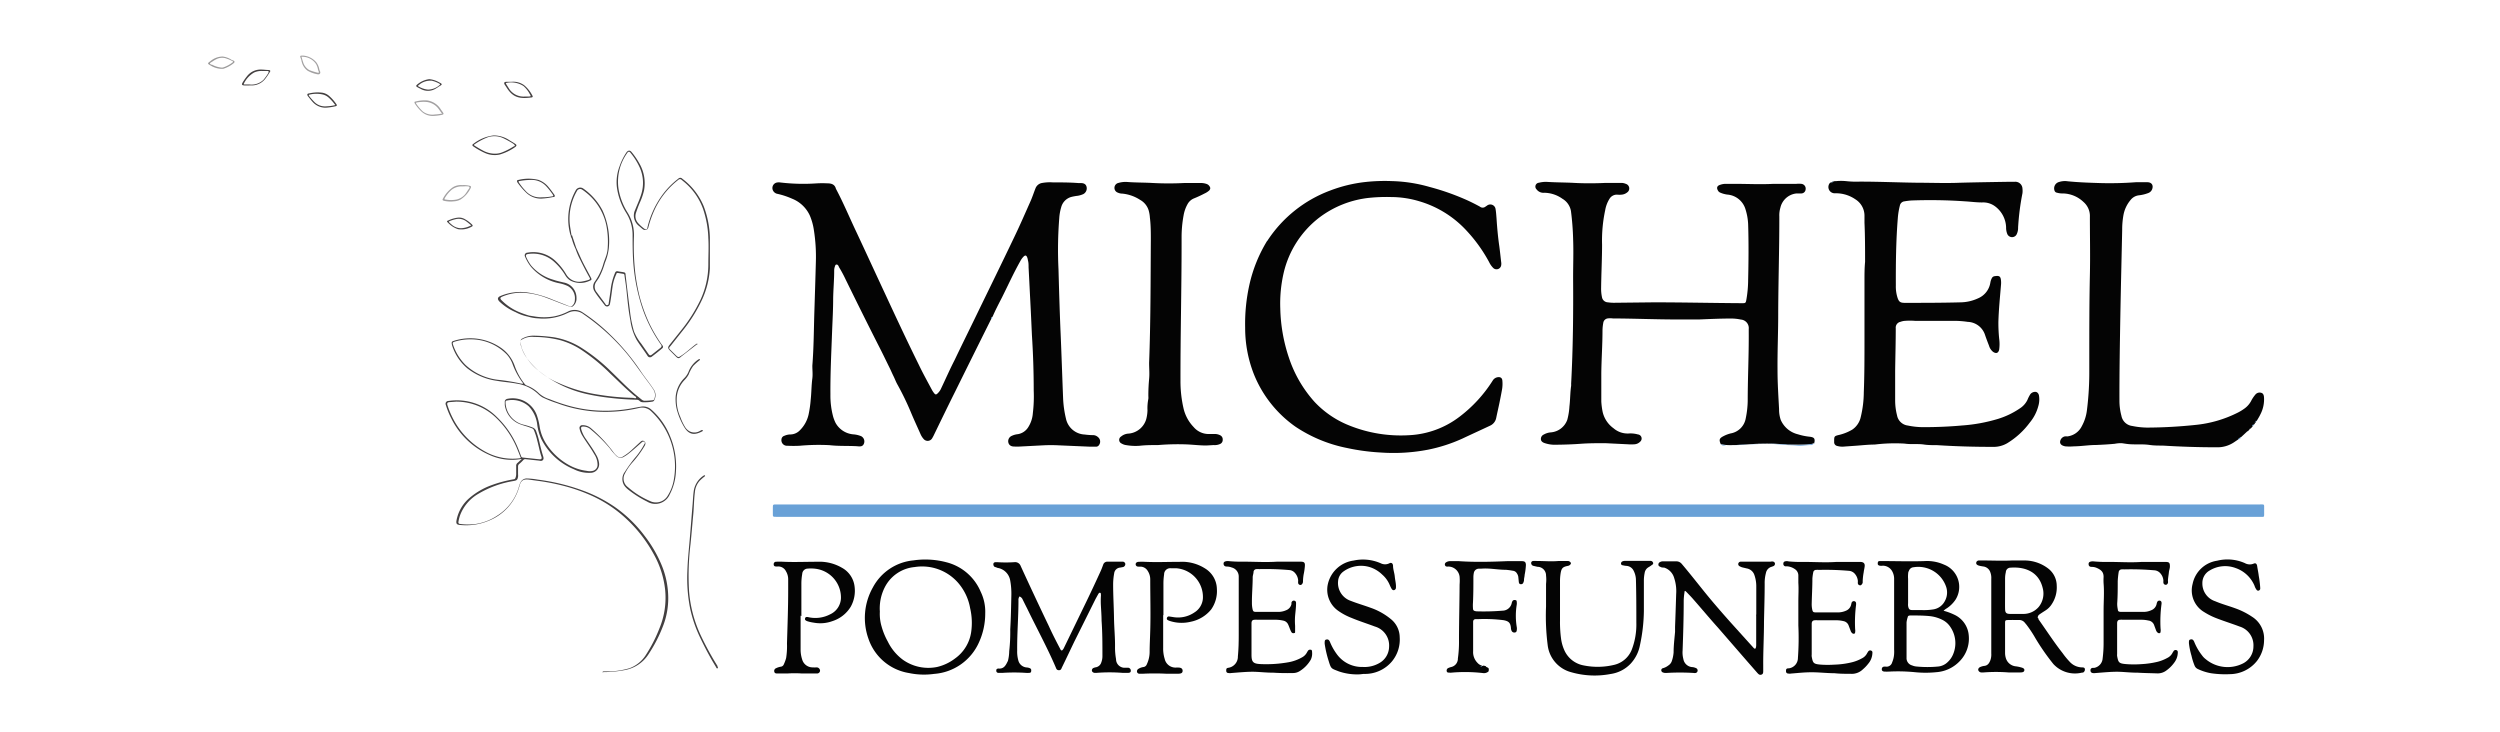 <svg id="Calque_1" data-name="Calque 1" xmlns="http://www.w3.org/2000/svg" viewBox="0 0 291.81 85.41"><defs><style>.cls-1{fill:#040404;}.cls-2{fill:#69a1d7;}.cls-3{fill:#423f3f;}.cls-4{fill:#423f40;}.cls-5{fill:#403d3e;}.cls-6{fill:#434041;}.cls-7{fill:#433f40;}.cls-8{fill:#454142;}.cls-9{fill:#a2a0a1;}.cls-10{fill:#413e3e;}.cls-11{fill:#474445;}.cls-12{fill:#9b9a9a;}</style></defs><title>logo-mobile</title><path class="cls-1" d="M115.68,37.27q-2.1,4.21-4.19,8.44c-.86,1.72-1.7,3.46-2.54,5.19l-.14.25a.61.61,0,0,1-1,.09,2.08,2.08,0,0,1-.35-.54c-.37-.84-.76-1.67-1.11-2.51-.47-1.13-1-2.23-1.6-3.31-.18-.32-.3-.66-.47-1s-.31-.69-.47-1c-.42-.85-.83-1.71-1.27-2.56-1.3-2.56-2.57-5.12-3.83-7.69a14.46,14.46,0,0,0-.81-1.5.33.33,0,0,0,0-.06c-.07-.08-.12-.2-.26-.19s-.15.13-.19.23a1.36,1.36,0,0,0-.08.49c0,1.07-.1,2.15-.12,3.22,0,1.25-.07,2.51-.12,3.76-.09,2.49-.22,5-.2,7.47a9.48,9.48,0,0,0,.32,2.59,4.59,4.59,0,0,0,.27.7,2.61,2.61,0,0,0,2.09,1.36,3,3,0,0,1,.9.21.69.69,0,0,1,.22,1.06.59.59,0,0,1-.22.12,1.42,1.42,0,0,1-.41,0c-1.1-.07-2.19,0-3.29-.13a25.1,25.1,0,0,0-3.47.07,13.45,13.45,0,0,1-1.42,0,.65.65,0,0,1-.7-.77.46.46,0,0,1,.33-.39,1.82,1.82,0,0,1,.76-.16,1.57,1.57,0,0,0,1.07-.5,3.73,3.73,0,0,0,1-1.82,13.17,13.17,0,0,0,.25-1.75c.09-.82.08-1.65.19-2.47.06-.49,0-1,0-1.49.17-2.13.17-4.27.24-6.4.06-1.89.12-3.78.17-5.67A19.9,19.9,0,0,0,95,26.86a6.9,6.9,0,0,0-.46-1.67,3.83,3.83,0,0,0-2.09-2,9.05,9.05,0,0,0-1.69-.56.72.72,0,0,1-.55-.43.65.65,0,0,1,.51-.9,1.14,1.14,0,0,1,.37,0,22.75,22.75,0,0,0,4.29.1,11.81,11.81,0,0,1,1.19,0c.46,0,.87.11,1,.63.88,1.65,1.59,3.37,2.39,5.05,1.13,2.41,2.24,4.83,3.37,7.25,1.28,2.76,2.57,5.52,3.92,8.25.48,1,1,1.94,1.52,2.91a2.36,2.36,0,0,0,.28.42c.13.17.24.17.4,0a1.74,1.74,0,0,0,.41-.59c.52-1.09,1-2.19,1.56-3.28.74-1.55,1.5-3.09,2.25-4.63,1.58-3.26,3.18-6.51,4.74-9.78.66-1.37,1.26-2.76,1.88-4.15.21-.47.38-1,.56-1.45a1,1,0,0,1,.83-.68,5,5,0,0,1,1.22-.06c1,0,2,0,3,.08h.26c.39,0,.6.15.67.44a.76.76,0,0,1-.39.85,2.7,2.7,0,0,1-.63.19A5.8,5.8,0,0,0,125,23a1.69,1.69,0,0,0-1.13,1.18,5.73,5.73,0,0,0-.23,1.29,46.76,46.76,0,0,0-.09,5.92c.07,2.51.14,5,.25,7.54s.19,5.05.29,7.57a12.43,12.43,0,0,0,.33,2.35,2.34,2.34,0,0,0,2.2,1.87,7.28,7.28,0,0,0,.93.07.86.86,0,0,1,.61.23.67.67,0,0,1,.14.9.42.42,0,0,1-.4.22c-.22,0-.43,0-.64,0l-3.7-.16a17.83,17.83,0,0,0-1.79,0l-2.69.14a5.61,5.61,0,0,1-.71,0c-.38,0-.6-.18-.67-.46a.68.68,0,0,1,.41-.79,2.1,2.1,0,0,1,.68-.19,1.75,1.75,0,0,0,1.18-.74,3.51,3.51,0,0,0,.59-1.73,16.41,16.41,0,0,0,.1-2.62q0-3.24-.21-6.48c-.06-1.33-.12-2.67-.19-4s-.13-2.62-.2-3.92c0-.28,0-.55-.08-.82a1.27,1.27,0,0,0-.1-.37c-.09-.2-.21-.22-.37-.08a2.19,2.19,0,0,0-.41.55c-.78,1.38-1.43,2.82-2.14,4.24-.38.74-.77,1.48-1.1,2.25C115.7,37.06,115.72,37.18,115.68,37.27Z"/><path class="cls-1" d="M200.84,51.82c-.21-.51-.15-.67.37-.93a3.66,3.66,0,0,1,.8-.3,2.16,2.16,0,0,0,1.76-1.76,10.92,10.92,0,0,0,.23-2c0-2.69.14-5.38.12-8.07,0-.12,0-.24,0-.36a1,1,0,0,0-.92-1.1,5.47,5.47,0,0,0-1.15-.12c-1.24,0-2.49.06-3.73.11-.85,0-1.7,0-2.55,0-2.5,0-5-.11-7.51-.12a2.23,2.23,0,0,0-.63,0,.61.61,0,0,0-.49.52,5.25,5.25,0,0,0-.09.88c0,1.67-.12,3.33-.14,5,0,1.09,0,2.19,0,3.29a8.63,8.63,0,0,0,.16,1.23,3.24,3.24,0,0,0,1.27,1.9,2.51,2.51,0,0,0,1.74.61,3.21,3.21,0,0,1,1.11.11.48.48,0,0,1,.25.85,1,1,0,0,1-.66.3,4.71,4.71,0,0,1-.75,0l-2.65-.13c-1,0-1.92,0-2.88.07s-1.89.1-2.83.11a3.69,3.69,0,0,1-1.4-.2c-.33-.12-.45-.31-.4-.59a.56.56,0,0,1,.33-.4,1.92,1.92,0,0,1,.81-.25A2.23,2.23,0,0,0,182.94,49a7.57,7.57,0,0,0,.25-1.56c.1-.8.08-1.61.2-2.4a2.11,2.11,0,0,0,0-.25c.22-4.11.26-8.23.23-12.36,0-1.52.06-3,0-4.56a31.5,31.5,0,0,0-.25-3.22,2.07,2.07,0,0,0-1-1.45,3.73,3.73,0,0,0-2.11-.7,1,1,0,0,1-.91-.4.45.45,0,0,1,.28-.77,3.28,3.28,0,0,1,.93-.1c1.07.07,2.14.06,3.21.12s2.42.06,3.63,0l1.83,0a1.27,1.27,0,0,1,.54.11.56.56,0,0,1,.16,1,1.17,1.17,0,0,1-.64.26,2.36,2.36,0,0,1-.53,0,1,1,0,0,0-.87.45,3.68,3.68,0,0,0-.53,1.39,16.87,16.87,0,0,0-.36,4c0,1.66-.09,3.33-.11,5a4.76,4.76,0,0,0,.1,1.13.72.72,0,0,0,.69.6,4.85,4.85,0,0,0,.85.05l4.49-.05c3.43,0,6.86.08,10.29.1.44,0,.46,0,.54-.45a13.78,13.78,0,0,0,.2-2.22c.05-2.18.07-4.37,0-6.55a6.67,6.67,0,0,0-.3-1.71,2.41,2.41,0,0,0-2.15-1.75,3,3,0,0,1-.79-.22.53.53,0,0,1-.29-.26c-.18-.32-.09-.55.27-.66a2.07,2.07,0,0,1,.55-.11c.37,0,.74,0,1.12,0,1.52,0,3,.08,4.56,0l2.65,0a3,3,0,0,1,.6,0,.56.56,0,0,1,.49.65.51.51,0,0,1-.51.47l-.56,0a2.15,2.15,0,0,0-1.88,1.68,3.06,3.06,0,0,0-.12,1v.32c0,3.7-.12,7.39-.13,11.09,0,2.18-.1,4.36-.08,6.55,0,1.51.1,3,.18,4.53a3.79,3.79,0,0,0,.19,1.25,2.93,2.93,0,0,0,2,1.69,6.88,6.88,0,0,0,1.42.29c.5.07.6.22.51.7a.11.11,0,0,0-.1.09s0,0,0,0a4.69,4.69,0,0,1-1.18.13c-.62,0-1.24,0-1.86,0a23.92,23.92,0,0,0-2.93-.11c-1.15,0-2.28.16-3.43.16a6.27,6.27,0,0,1-1.37-.08h0C200.9,51.83,200.88,51.82,200.84,51.82Z"/><path class="cls-2" d="M177.26,58.88h86.46c.63,0,.56-.07.56.52,0,.24,0,.47,0,.71s-.08.23-.25.22H90.71c-.57,0-.49,0-.5-.48v-.57c0-.4,0-.4.44-.4h86.61Z"/><path class="cls-1" d="M214.34,21.14a6,6,0,0,1,1.12,0,10.84,10.84,0,0,0,1.61.06c2.26,0,4.51.1,6.77.13,1.64,0,3.29.07,4.93,0,1.9-.05,3.79-.08,5.69-.11.23,0,.47,0,.7,0a.83.83,0,0,1,.91.8,2.35,2.35,0,0,1,0,.53,29.53,29.53,0,0,0-.51,4,1.67,1.67,0,0,1-.15.76.59.59,0,0,1-.55.37.6.6,0,0,1-.57-.39,2,2,0,0,1-.13-.76,3.18,3.18,0,0,0-1.24-2.41,2.33,2.33,0,0,0-1.56-.49c-.66,0-1.32-.09-2-.13a59.06,59.06,0,0,0-6.24-.1,7.17,7.17,0,0,0-.81.1.61.61,0,0,0-.55.5,8.34,8.34,0,0,0-.24,1.47c-.21,2.62-.24,5.24-.23,7.86a4.3,4.3,0,0,0,.2,1.43c.16.47.32.59.84.59,2.18,0,4.36,0,6.54-.06a5,5,0,0,0,2-.46A2.39,2.39,0,0,0,232.32,33a1.72,1.72,0,0,1,.18-.54.41.41,0,0,1,.31-.22c.57-.09.72,0,.76.57a2.42,2.42,0,0,1,0,.38c-.12,1.46-.27,2.92-.31,4.38a18.18,18.18,0,0,0,.09,1.95,4.72,4.72,0,0,1,0,1.3c-.1.4-.35.49-.71.25a1.42,1.42,0,0,1-.47-.71c-.17-.44-.34-.88-.49-1.33a2.2,2.2,0,0,0-2-1.46,10.93,10.93,0,0,0-1.71-.12c-.75,0-1.5,0-2.25,0s-1.47,0-2.2,0a7.46,7.46,0,0,0-1.16,0,1.72,1.72,0,0,0-.51.11.69.69,0,0,0-.57.76c0,1.67-.05,3.34-.07,5,0,1.13,0,2.27,0,3.4a7,7,0,0,0,.22,1.76,0,0,0,0,1,0,0,1.46,1.46,0,0,0,1.26,1.19,8.82,8.82,0,0,0,1.78.19c1.53,0,3.06-.06,4.59-.2a19,19,0,0,0,4.17-.77,9.46,9.46,0,0,0,2.52-1.21,2.46,2.46,0,0,0,.9-1A3.78,3.78,0,0,1,237,46a.72.72,0,0,1,.58-.26c.18,0,.35.15.41.39a2.73,2.73,0,0,1-.07,1.27,5,5,0,0,1-1,1.93,9.24,9.24,0,0,1-2.64,2.41,3.16,3.16,0,0,1-1.7.42c-2.16,0-4.31-.06-6.47-.2-.48,0-1,0-1.45-.06-.78-.13-1.57,0-2.34-.12a19.48,19.48,0,0,0-3.5.11c-.74,0-1.49.09-2.23.14l-1.27.09a2.23,2.23,0,0,1-.89-.07.44.44,0,0,1-.34-.45v-.07c0-.62,0-.63.64-.78a5.55,5.55,0,0,0,1.47-.6,2.39,2.39,0,0,0,1-1.5,12.49,12.49,0,0,0,.35-2.85c.08-2,.08-4.08.08-6.13,0-2.3,0-4.6,0-6.9,0-.74,0-1.47.07-2.2,0-1.52,0-3.05-.07-4.57,0-.28,0-.57,0-.85a2.25,2.25,0,0,0-1.07-1.89,4,4,0,0,0-2.19-.7l-.19,0a.73.73,0,0,1-.59-1.2h0v0l.06-.05a.34.34,0,0,0,.22-.09l.29-.08h0Z"/><path class="cls-1" d="M148,28a15,15,0,0,1,7.24-5.75,16.65,16.65,0,0,1,4.08-1,21,21,0,0,1,3.17-.11,17.46,17.46,0,0,1,4.37.68,28.31,28.31,0,0,1,4.5,1.6c.47.22.93.45,1.38.7a.51.51,0,0,0,.65,0l.18-.12a.62.62,0,0,1,1,.41c.06.35.08.7.11,1.06.07,1.1.17,2.21.33,3.31.08.6.14,1.19.21,1.79a1.16,1.16,0,0,1,0,.42.55.55,0,0,1-.95.26,2.44,2.44,0,0,1-.45-.65,17.58,17.58,0,0,0-2.64-3.68,12.15,12.15,0,0,0-5.49-3.42,11.47,11.47,0,0,0-3.3-.5,19.54,19.54,0,0,0-2.54.09A11.69,11.69,0,0,0,154,25.39a11.41,11.41,0,0,0-4.16,6.44,15.9,15.9,0,0,0-.4,4.18,19.25,19.25,0,0,0,1,5.72,14.51,14.51,0,0,0,3,5.18,11.22,11.22,0,0,0,4.07,2.76,16.08,16.08,0,0,0,6.94,1.13,10.53,10.53,0,0,0,5.93-2.17,16,16,0,0,0,3.85-4.2.83.83,0,0,1,.58-.4c.32-.05.52.08.55.38a3.9,3.9,0,0,1-.05,1.13c-.09.5-.19,1-.29,1.49s-.26,1.18-.38,1.77a1.25,1.25,0,0,1-.72.89c-1.08.51-2.16,1-3.24,1.51a18.3,18.3,0,0,1-4,1.29,21.21,21.21,0,0,1-5.51.33,24.84,24.84,0,0,1-3.95-.53,16.65,16.65,0,0,1-6-2.48,13.72,13.72,0,0,1-4.88-6.18,14.74,14.74,0,0,1-1-5.37,20.92,20.92,0,0,1,.49-5,16.8,16.8,0,0,1,2.11-5.2C148,28.05,148,28,148,28Z"/><path class="cls-1" d="M262.27,50.39l-.69.64a.81.81,0,0,0-.35.28l-.46.31a3.45,3.45,0,0,1-2,.59c-2.12,0-4.24-.07-6.35-.2-.5,0-1,0-1.49-.07-.91-.14-1.82,0-2.72-.13l-.55-.08a3.64,3.64,0,0,0-.81.07c-.72.07-1.45.11-2.17.14-.87,0-1.73.15-2.61.16a5.91,5.91,0,0,1-1,0c-.38-.07-.59-.23-.61-.48a.71.71,0,0,1,.55-.68,1.35,1.35,0,0,1,.29,0A2.17,2.17,0,0,0,243,49.74a5.12,5.12,0,0,0,.59-1.82,35.24,35.24,0,0,0,.28-4.59c0-.51,0-1,0-1.53,0-3.23,0-6.47.07-9.7.05-2.26,0-4.51,0-6.77a2.17,2.17,0,0,0-.74-1.75,3.59,3.59,0,0,0-2.37-1,2.31,2.31,0,0,1-.74-.09.34.34,0,0,1-.28-.25.77.77,0,0,1,.54-1,2.23,2.23,0,0,1,1-.08c1.28.13,2.56.17,3.84.21a40.28,40.28,0,0,0,4.11-.1c.45,0,.9,0,1.35,0s.74.3.56.81a.77.77,0,0,1-.45.45,4.36,4.36,0,0,1-1.12.27,1.44,1.44,0,0,0-.94.53,3.78,3.78,0,0,0-.85,1.82,9.56,9.56,0,0,0-.14,1.69c-.07,3.26-.15,6.52-.21,9.78-.06,3.41-.12,6.82-.11,10.23a6.8,6.8,0,0,0,.23,1.68,1.46,1.46,0,0,0,1.26,1.19,9.27,9.27,0,0,0,1.74.19,55.74,55.74,0,0,0,5.63-.31,14,14,0,0,0,5-1.46,5.55,5.55,0,0,0,.81-.51,2.58,2.58,0,0,0,.68-.79,3.94,3.94,0,0,1,.54-.81.64.64,0,0,1,.66-.18c.23.06.3.27.32.48a3.78,3.78,0,0,1-.43,2.06c-.12.26-.28.5-.42.75-.07,0-.11.07-.1.15l-.05.06c-.05,0-.06,0-.05.06l-.11.15a.29.29,0,0,0-.17.22l-.23.25s-.06,0-.05,0l-.25.29S262.27,50.35,262.27,50.39Z"/><path class="cls-1" d="M140.81,52c-.79,0-1.57-.1-2.35-.13a27.8,27.8,0,0,0-3.29.08c-.71,0-1.42,0-2.13.08a6.28,6.28,0,0,1-1.56-.07,1.38,1.38,0,0,1-.56-.19.46.46,0,0,1-.06-.82,1.47,1.47,0,0,1,.89-.34,2.35,2.35,0,0,0,2.05-1.71,4.58,4.58,0,0,0,.14-1,5.47,5.47,0,0,1,.1-1.34,1.67,1.67,0,0,0,0-.32,20.21,20.21,0,0,1,.09-2c.06-.62,0-1.25,0-1.87.18-4.77.17-9.54.2-14.31,0-.89,0-1.77-.11-2.66a3.89,3.89,0,0,0-.14-.83,2.11,2.11,0,0,0-1-1.24A4.62,4.62,0,0,0,131,22.6a1.26,1.26,0,0,1-.51-.11.59.59,0,0,1,.07-1.14,2.9,2.9,0,0,1,1-.11c1,.08,2,.06,3,.12a35.13,35.13,0,0,0,3.7,0c.64,0,1.27,0,1.91,0a2,2,0,0,1,.69.12.64.64,0,0,1,.29.22c.16.21.15.34,0,.53a2.2,2.2,0,0,1-.58.37,13.26,13.26,0,0,1-1.21.56,1.5,1.5,0,0,0-.74.66,4.12,4.12,0,0,0-.47,1.34,14,14,0,0,0-.23,2.5v.82c0,5.34-.14,10.67-.13,16a14,14,0,0,0,.35,3.16,4.65,4.65,0,0,0,1.19,2.21,2.29,2.29,0,0,0,1.76.81c.27,0,.55,0,.82,0a1.38,1.38,0,0,1,.5.14.53.53,0,0,1,.31.53.51.51,0,0,1-.3.49,1.53,1.53,0,0,1-.76.13Z"/><path class="cls-1" d="M119,69.62a.67.67,0,0,0-.12.46c0,1.94-.17,3.89-.15,5.84a3.83,3.83,0,0,0,.13,1.16,1.09,1.09,0,0,0,1,.83,1.19,1.19,0,0,1,.36.09c.17.08.16.23.14.37s-.12.17-.24.17a2.41,2.41,0,0,1-.38,0,20.56,20.56,0,0,0-2.72,0c-.17,0-.32,0-.48,0a.24.24,0,0,1-.25-.23c0-.13,0-.22.18-.27a.61.61,0,0,1,.18,0c.59,0,.78-.46,1-.9a4.88,4.88,0,0,0,.15-1.14,19.72,19.72,0,0,0,.12-2.54c.08-1.32.1-2.65.13-4a8.42,8.42,0,0,0-.14-1.73,1.79,1.79,0,0,0-1.34-1.42c-.13,0-.26-.09-.4-.12s-.23-.18-.22-.35.14-.22.3-.22h.15a15.14,15.14,0,0,0,2,0,.69.69,0,0,1,.74.45c1.08,2.36,2.18,4.7,3.28,7,.41.9.86,1.78,1.32,2.65a.83.83,0,0,0,.07.13c.07.08.15.12.23,0a.85.85,0,0,0,.14-.21l2.67-5.51q.8-1.66,1.56-3.33c.14-.29.25-.59.36-.89a.5.5,0,0,1,.5-.35h1.72a.32.32,0,0,1,.36.25.36.36,0,0,1-.27.38l-.33.06a.76.76,0,0,0-.7.68,7.15,7.15,0,0,0-.12,1.3c0,1.29.08,2.58.1,3.86s.14,2.34.12,3.51a7.59,7.59,0,0,0,.12,1.34,1,1,0,0,0,1.1,1l.33,0a.34.34,0,0,1,.29.36c0,.17-.1.24-.35.24s-.4,0-.6,0a19.54,19.54,0,0,0-3.06,0l-.19,0c-.18,0-.34-.14-.34-.27a.31.31,0,0,1,.24-.32.83.83,0,0,1,.21-.06.81.81,0,0,0,.65-.58,2,2,0,0,0,.13-.72c0-1.39,0-2.77-.1-4.15,0-.58-.05-1.18-.08-1.77a9.29,9.29,0,0,1,0-1.06,1,1,0,0,0,0-.24c0-.07,0-.16-.1-.18s-.15.07-.2.14l-.31.56-2.49,5c-.48,1-.95,2-1.44,3-.07.14-.1.35-.37.34s-.3-.2-.37-.36c-1-2.33-2.23-4.57-3.34-6.87-.19-.37-.37-.74-.56-1.12A.64.64,0,0,0,119,69.62Z"/><path class="cls-1" d="M205,71.74V68.48a4,4,0,0,0-.22-1.36,1.14,1.14,0,0,0-.89-.77l-.51-.12a1.37,1.37,0,0,1-.31-.13.28.28,0,0,1-.17-.32.3.3,0,0,1,.3-.22h3.48a.62.62,0,0,1,.33,0c.09.06.18.11.17.25a.29.29,0,0,1-.16.26l-.2.08a.92.92,0,0,0-.69.72,4.53,4.53,0,0,0-.15,1.26c0,1.48-.05,3-.08,4.43,0,1.71-.1,3.42-.09,5.14,0,.2,0,.4,0,.6s0,.38-.22.45-.34-.07-.47-.21l-1.19-1.36-3.42-3.94c-1-1.11-1.91-2.21-2.88-3.31-.24-.28-.5-.54-.76-.81s-.23-.11-.26.09a7,7,0,0,0-.08.91c0,1.94-.06,3.88-.13,5.81a3,3,0,0,0,.09,1,1.13,1.13,0,0,0,1.1.94A1.52,1.52,0,0,1,198,78a.3.3,0,0,1-.06.55.78.78,0,0,1-.26,0,26,26,0,0,0-3.18,0,.91.91,0,0,1-.4-.06.28.28,0,0,1-.19-.28.25.25,0,0,1,.21-.22,1.76,1.76,0,0,0,.61-.31,1,1,0,0,0,.39-.46,3.93,3.93,0,0,0,.23-1.07c0-.8.1-1.6.17-2.39,0-.21,0-.4,0-.6.05-1.28.09-2.55.13-3.83a4.84,4.84,0,0,0-.23-1.85,1.78,1.78,0,0,0-1.18-1.23c-.14,0-.28,0-.41-.07s-.23-.09-.25-.23a.3.3,0,0,1,.13-.31.71.71,0,0,1,.42-.12h1.53a.82.82,0,0,1,.64.3c.89,1.05,1.74,2.13,2.6,3.2,1,1.24,2.06,2.46,3.13,3.66l2.6,2.88a.8.8,0,0,0,.13.13.11.11,0,0,0,.18-.06,1.17,1.17,0,0,0,.05-.27c0-1.15,0-2.29,0-3.44a1.47,1.47,0,0,1,0-.21Z"/><path class="cls-1" d="M249.56,78.52c-1,0-1.79-.12-2.57-.11s-1.59.09-2.39.15a.91.91,0,0,1-.33,0,.29.29,0,0,1-.26-.3.26.26,0,0,1,.24-.3l.18,0a1.21,1.21,0,0,0,1-1.12,14.09,14.09,0,0,0,.11-1.84c0-1.21,0-2.43,0-3.65s.09-2.17,0-3.25a6.26,6.26,0,0,1,0-.75c0-.53-.22-.81-.8-1.06a1.4,1.4,0,0,0-.58-.12c-.25,0-.36-.11-.37-.31s.09-.29.35-.33a1.13,1.13,0,0,1,.26,0,16,16,0,0,0,1.83.06c1.25,0,2.49.09,3.74,0,.92,0,1.85,0,2.77,0,.45,0,.54.09.54.52,0,.24-.1.46-.12.7s-.11.7-.11,1a.64.64,0,0,1,0,.24c-.05.11-.12.22-.28.21a.28.28,0,0,1-.25-.23,2.4,2.4,0,0,1,0-.28,1.44,1.44,0,0,0-.41-.89,1,1,0,0,0-.62-.29,31.66,31.66,0,0,0-3.51-.11,1.94,1.94,0,0,0-.34,0,.36.36,0,0,0-.34.32,9.28,9.28,0,0,0-.11,1.06c0,.86,0,1.72-.06,2.58a2.85,2.85,0,0,0,.07.71c0,.23.13.29.38.29.91,0,1.82,0,2.73,0a2.13,2.13,0,0,0,.79-.19,1,1,0,0,0,.63-.73.86.86,0,0,1,.09-.27.26.26,0,0,1,.25-.12.23.23,0,0,1,.23.2.74.74,0,0,1,0,.21,15.21,15.21,0,0,0-.11,2.86,1.09,1.09,0,0,1,0,.36c0,.18-.17.22-.32.12a.64.64,0,0,1-.22-.32l-.21-.57a.81.81,0,0,0-.68-.54,3.65,3.65,0,0,0-.74-.09h-2.24a1.51,1.51,0,0,0-.3,0c-.26,0-.36.15-.36.42,0,1.19,0,2.38,0,3.58a1,1,0,0,0,0,.24c.14.75.19.87,1.08.94a11.53,11.53,0,0,0,1.76,0,10.24,10.24,0,0,0,1.91-.28,4.77,4.77,0,0,0,1.1-.44,1.33,1.33,0,0,0,.63-.63l.08-.12a.29.29,0,0,1,.37-.16c.15.05.16.2.15.32a2,2,0,0,1-.41,1.13,4,4,0,0,1-.92.92,1.67,1.67,0,0,1-1.07.34C250.91,78.57,250.13,78.56,249.56,78.52Z"/><path class="cls-1" d="M209.91,73c0-.83,0-1.74,0-2.65s.05-1.55,0-2.33c0-.28,0-.57,0-.85a.88.88,0,0,0-.42-.75,1.82,1.82,0,0,0-.93-.32.62.62,0,0,1-.19,0,.28.28,0,0,1-.21-.3.25.25,0,0,1,.18-.27.83.83,0,0,1,.44,0,16,16,0,0,0,1.83.06c1.25,0,2.5.09,3.74,0,.92,0,1.85,0,2.77,0,.41,0,.58.18.53.54s-.09.44-.11.66a6.61,6.61,0,0,0-.12,1.09.37.37,0,0,1-.06.27c-.06.09-.13.19-.26.17a.27.27,0,0,1-.24-.2,1.26,1.26,0,0,1,0-.28,1.47,1.47,0,0,0-.39-.9,1,1,0,0,0-.65-.31,31.66,31.66,0,0,0-3.51-.11,1.83,1.83,0,0,0-.33,0,.33.33,0,0,0-.33.29,5.62,5.62,0,0,0-.1.7c0,1-.06,2-.08,2.94a3,3,0,0,0,.07.74c.06.24.13.29.39.29.91,0,1.82,0,2.73,0a2.35,2.35,0,0,0,.82-.2,1,1,0,0,0,.59-.69,1.6,1.6,0,0,1,.05-.21.27.27,0,0,1,.3-.21.25.25,0,0,1,.23.27v.15a16.07,16.07,0,0,0-.11,2.86,1,1,0,0,1,0,.35c0,.18-.17.23-.33.12a.67.67,0,0,1-.21-.33l-.24-.63a.8.8,0,0,0-.58-.46,3.66,3.66,0,0,0-.81-.1h-2.25a1.15,1.15,0,0,0-.26,0c-.28,0-.39.15-.39.42,0,1.19,0,2.39,0,3.58a1,1,0,0,0,0,.24c.14.75.18.87,1.08.94a11.76,11.76,0,0,0,1.57,0,9.84,9.84,0,0,0,2.1-.29,4.77,4.77,0,0,0,1.1-.44,1.33,1.33,0,0,0,.63-.63l.06-.09c.08-.15.2-.26.39-.19s.16.22.15.36a2,2,0,0,1-.48,1.17,4.36,4.36,0,0,1-.63.66,1.84,1.84,0,0,1-1.41.52c-.63,0-1.27,0-1.91-.07-.88,0-1.76-.11-2.65-.11s-1.61.09-2.42.15a.76.76,0,0,1-.3,0c-.15,0-.28-.08-.28-.27s0-.3.23-.34a.45.45,0,0,0,.11,0,1.22,1.22,0,0,0,1.05-1.21A31.92,31.92,0,0,0,209.91,73Z"/><path class="cls-1" d="M148.67,78.52c-1,0-1.8-.12-2.58-.11s-1.59.09-2.39.15a.71.71,0,0,1-.29,0c-.16,0-.28-.08-.28-.27s0-.3.23-.34h0a1.31,1.31,0,0,0,1.13-1.33c.08-.83.1-1.65.1-2.48,0-1.43,0-2.86,0-4.29,0-.83,0-1.67,0-2.51a1.09,1.09,0,0,0-.82-1.1,1.58,1.58,0,0,0-.58-.11c-.24,0-.36-.13-.37-.32s.1-.27.33-.31a1,1,0,0,1,.3,0,15.72,15.72,0,0,0,1.68.06c1.31,0,2.62.09,3.93,0,.91,0,1.81,0,2.72,0,.45,0,.56.1.53.52a7.5,7.5,0,0,1-.11.81,5,5,0,0,0-.11.95.51.51,0,0,1-.06.27c-.06.09-.13.18-.26.17a.27.27,0,0,1-.24-.2.9.9,0,0,1,0-.28,1.47,1.47,0,0,0-.45-1,.94.94,0,0,0-.59-.26,31.66,31.66,0,0,0-3.51-.11,1.88,1.88,0,0,0-.34,0,.35.35,0,0,0-.32.3c0,.21-.09.42-.1.63,0,1-.1,2-.09,3a3.3,3.3,0,0,0,.08.77c.06.24.13.29.39.29.91,0,1.82,0,2.73,0a2.23,2.23,0,0,0,.79-.19,1,1,0,0,0,.62-.7,1.13,1.13,0,0,0,0-.18c.05-.15.14-.26.32-.24s.23.16.22.32c0,.48-.07,1-.11,1.44a7.62,7.62,0,0,0,0,1.17c0,.21,0,.42,0,.64s0,.19-.14.22a.25.25,0,0,1-.29-.12,1.55,1.55,0,0,1-.14-.29c-.08-.19-.15-.4-.24-.59a.79.79,0,0,0-.58-.46,4,4,0,0,0-.85-.1h-2.17a1.51,1.51,0,0,0-.3,0c-.28,0-.38.14-.38.43,0,1.21,0,2.43,0,3.65,0,.9.21,1.07,1.2,1.1a14.81,14.81,0,0,0,3.12-.22,4.93,4.93,0,0,0,1.56-.56,1.38,1.38,0,0,0,.59-.58,1.74,1.74,0,0,1,.11-.18.29.29,0,0,1,.32-.14c.16,0,.17.16.17.27A1.66,1.66,0,0,1,153,77a3.82,3.82,0,0,1-1.27,1.32,1.45,1.45,0,0,1-.84.24C150.06,78.58,149.25,78.56,148.67,78.52Z"/><path class="cls-1" d="M180.46,70.8c0-.76,0-1.7,0-2.64a4.41,4.41,0,0,0,0-1,1,1,0,0,0-1-1l-.47-.11a.33.33,0,0,1-.26-.27.24.24,0,0,1,.23-.3,2.81,2.81,0,0,1,.41,0c.86,0,1.72.08,2.58,0,.28,0,.57,0,.86,0H183c.2,0,.39.18.36.3s-.18.24-.34.27c-.59.11-.75.26-.85.82a5.88,5.88,0,0,0-.08,1c0,1.52,0,3,0,4.56a14.57,14.57,0,0,0,.12,2.09,4.87,4.87,0,0,0,.41,1.43,3.07,3.07,0,0,0,2.23,1.72,8.19,8.19,0,0,0,3.62-.08,2.92,2.92,0,0,0,2-1.77,8.15,8.15,0,0,0,.53-3.13c0-1.7,0-3.4-.05-5.1a2.47,2.47,0,0,0-.28-1,1,1,0,0,0-.86-.54,2.57,2.57,0,0,1-.4-.07c-.11,0-.19-.08-.2-.19a.28.28,0,0,1,.16-.26.72.72,0,0,1,.33-.06l.74,0c.65,0,1.3,0,1.94,0h.27a.3.3,0,0,1,.29.18c.07.13,0,.23-.13.3a3.3,3.3,0,0,1-.39.26.93.93,0,0,0-.45.67,4.58,4.58,0,0,0-.09,1c0,1.15,0,2.29,0,3.44a19.94,19.94,0,0,1-.46,4,4.35,4.35,0,0,1-1.06,2.12A4,4,0,0,1,188,78.67a9.85,9.85,0,0,1-4.58-.2,3.72,3.72,0,0,1-2.76-3.1A26.89,26.89,0,0,1,180.46,70.8Z"/><path class="cls-1" d="M93.45,71.86V75.8A3.69,3.69,0,0,0,93.64,77a1.26,1.26,0,0,0,1.21.9,3.85,3.85,0,0,0,.48,0,.4.4,0,0,1,.39.4.35.35,0,0,1-.39.31c-.58,0-1.17,0-1.75,0a12.82,12.82,0,0,0-1.64,0c-.4,0-.8,0-1.2,0-.15,0-.31,0-.36-.2a.34.34,0,0,1,.2-.41,1.93,1.93,0,0,1,.56-.18.43.43,0,0,0,.32-.21,4.53,4.53,0,0,0,.3-.8,8.72,8.72,0,0,0,.1-1.69C91.92,73,92,71,92,68.9c0-.43,0-.87,0-1.31a1.81,1.81,0,0,0-.26-.91,1,1,0,0,0-.93-.56,1.14,1.14,0,0,1-.26,0c-.15,0-.25-.1-.24-.26a.27.27,0,0,1,.26-.29,8.33,8.33,0,0,1,.86,0c1.32.06,2.64,0,4,0a5.2,5.2,0,0,1,2.84.7,2.87,2.87,0,0,1,1.48,2.19,3.81,3.81,0,0,1-.45,2.36,3.87,3.87,0,0,1-2.14,1.68,4.11,4.11,0,0,1-2.17.18,4.67,4.67,0,0,1-.76-.17c-.23-.09-.3-.18-.26-.33s.15-.2.39-.14a3.7,3.7,0,0,0,2.53-.33,2.16,2.16,0,0,0,1.27-1.91,3.39,3.39,0,0,0-2.76-3.38,4.19,4.19,0,0,0-1.12-.05.65.65,0,0,0-.64.62,6.6,6.6,0,0,0-.1,1.17c0,1.25,0,2.5,0,3.75Z"/><path class="cls-1" d="M135.77,71.8v3.82a4.09,4.09,0,0,0,.18,1.3,1.29,1.29,0,0,0,1.35,1h.22c.35,0,.52.13.52.38s-.17.34-.54.34-.93,0-1.38,0a26.81,26.81,0,0,0-2.69,0H133a.28.28,0,0,1-.28-.2.34.34,0,0,1,.13-.35,1.51,1.51,0,0,1,.61-.23.48.48,0,0,0,.4-.32,3.41,3.41,0,0,0,.33-1.44c0-.82.05-1.65.07-2.47.06-2,0-4,0-6a1.8,1.8,0,0,0-.3-1,1,1,0,0,0-.86-.49h-.22c-.21,0-.32-.13-.32-.28s.12-.26.32-.28a7.58,7.58,0,0,1,.82,0c1.33.06,2.65,0,4,0a5,5,0,0,1,2.94.76,2.87,2.87,0,0,1,1.4,2.41,3.71,3.71,0,0,1-.67,2.39A4.11,4.11,0,0,1,139,72.57a4.48,4.48,0,0,1-2.46-.09,1,1,0,0,1-.21-.09.2.2,0,0,1-.12-.26.23.23,0,0,1,.28-.17l.4.06a3.37,3.37,0,0,0,2.52-.53,2.09,2.09,0,0,0,1-1.68,3.37,3.37,0,0,0-3.1-3.48l-.63,0a.71.71,0,0,0-.8.71,7.08,7.08,0,0,0-.08,1.13V71.8Z"/><path class="cls-1" d="M158.74,78.71a6.58,6.58,0,0,1-2.46-.34c-.91-.36-.9-.27-1.2-1.24a12.47,12.47,0,0,1-.46-2c0-.3,0-.44.19-.48s.32,0,.45.33a6.55,6.55,0,0,0,.88,1.51,3.61,3.61,0,0,0,2.94,1.36,3.42,3.42,0,0,0,1.86-.42,2.22,2.22,0,0,0,1.2-1.92,2.3,2.3,0,0,0-1.66-2.38c-.9-.34-1.83-.63-2.71-1a7.14,7.14,0,0,1-1.59-.85A3,3,0,0,1,155,68.15a3.57,3.57,0,0,1,3-2.72,5.15,5.15,0,0,1,3.17.32,1.11,1.11,0,0,0,1,0c.23-.12.41,0,.43.28,0,.42.16.83.2,1.24s.12.7.14,1.05a2.09,2.09,0,0,1,0,.25.3.3,0,0,1-.24.32c-.17,0-.24-.11-.3-.22a3.78,3.78,0,0,1-.17-.35,3.28,3.28,0,0,0-.88-1.24,3.71,3.71,0,0,0-1.33-.84,3.5,3.5,0,0,0-3.24.49,1.51,1.51,0,0,0-.59,1.07,2.2,2.2,0,0,0,1.49,2.34c.76.3,1.54.52,2.3.8a7.67,7.67,0,0,1,2.4,1.35,2.76,2.76,0,0,1,1,2.1,4,4,0,0,1-.88,2.78,4.1,4.1,0,0,1-3.32,1.49Z"/><path class="cls-1" d="M257.53,77a4,4,0,0,0,4.28.44,2.23,2.23,0,0,0,1.22-2,2.28,2.28,0,0,0-1.62-2.31c-.92-.35-1.87-.64-2.78-1a8,8,0,0,1-1.34-.68,2.93,2.93,0,0,1-1.36-3.29,3.43,3.43,0,0,1,2.86-2.71,5,5,0,0,1,3.24.28,1.17,1.17,0,0,0,1,.07c.26-.12.4,0,.44.3s.14.74.18,1.11a12.32,12.32,0,0,1,.17,1.36,1.13,1.13,0,0,1,0,.18.26.26,0,0,1-.19.19.23.23,0,0,1-.25-.12,1.51,1.51,0,0,1-.22-.44,3.71,3.71,0,0,0-2.22-2.08,3.47,3.47,0,0,0-3,.28,1.66,1.66,0,0,0-.87,1.48,2.17,2.17,0,0,0,1.5,2.12c.74.32,1.53.53,2.3.81a8.77,8.77,0,0,1,2,1,3,3,0,0,1,1.4,2.74,4,4,0,0,1-.83,2.42,4.08,4.08,0,0,1-3.14,1.54,11.22,11.22,0,0,1-2.24-.11,5.91,5.91,0,0,1-1.54-.5.72.72,0,0,1-.36-.39,7,7,0,0,1-.36-1.15,8.23,8.23,0,0,1-.3-1.46c0-.29,0-.4.19-.44s.32,0,.45.33a6.46,6.46,0,0,0,.9,1.54,2,2,0,0,0,.46.46v0Z"/><path class="cls-1" d="M173.41,77.82c.37.14.39.18.36.44a.2.2,0,0,1-.13.19.77.77,0,0,1-.49.12,18.21,18.21,0,0,0-3.69-.06,1,1,0,0,1-.3,0c-.14,0-.28,0-.3-.21A.32.32,0,0,1,169,78a1.74,1.74,0,0,1,.38-.14,1,1,0,0,0,.79-1,14,14,0,0,0,.13-2.15c0-2.16.06-4.32.07-6.48a5.68,5.68,0,0,0,0-.92,1.34,1.34,0,0,0-1.31-1.18.62.62,0,0,1-.19,0c-.11,0-.2-.09-.22-.22a.28.28,0,0,1,.14-.27.83.83,0,0,1,.49-.14c.32,0,.65,0,1,0,1.88.13,3.76.08,5.64,0l1.69,0c.37,0,.49.1.5.45a7.51,7.51,0,0,1-.15,1.16c0,.2-.08.4-.07.6a.83.83,0,0,1-.07.27.28.28,0,0,1-.3.21c-.18,0-.22-.13-.24-.27l-.06-.6a1,1,0,0,0-.16-.39.61.61,0,0,0-.48-.31,7.67,7.67,0,0,0-.8-.11c-1,0-1.93-.22-2.91-.13l-.29,0a.6.6,0,0,0-.55.5,2.63,2.63,0,0,0-.05.49c0,1,0,2-.05,3a4,4,0,0,0,0,.6c0,.29.11.35.43.39,0,0,0,0,.07,0a26.36,26.36,0,0,0,2.95-.08,1.11,1.11,0,0,0,1.08-.91.68.68,0,0,1,.12-.26.32.32,0,0,1,.31-.06c.12,0,.15.11.15.21a1.13,1.13,0,0,1,0,.32,8.1,8.1,0,0,0,0,2.6,1,1,0,0,1,0,.39c0,.14-.09.26-.25.26a.34.34,0,0,1-.34-.18.85.85,0,0,1-.09-.38c-.06-.58-.27-.77-.86-.88a17.92,17.92,0,0,0-3-.12l-.26,0c-.18,0-.29.12-.29.31s0,.16,0,.24c0,1.06,0,2.13,0,3.19a1.78,1.78,0,0,0,.49,1.34,1.12,1.12,0,0,0,.51.34.16.16,0,0,0,.21,0c.12,0,.24.13.37,0Z"/><path class="cls-2" d="M200.91,51.88a6.27,6.27,0,0,0,1.37.08c1.15,0,2.28-.12,3.43-.16a23.92,23.92,0,0,1,2.93.11c.62,0,1.24.05,1.86,0a4.69,4.69,0,0,0,1.18-.13.35.35,0,0,1-.34.17c-.5,0-1,.11-1.49.07-.69-.07-1.39-.05-2.08-.13a14.88,14.88,0,0,0-3.2,0c-.29,0-.57,0-.86,0-.74,0-1.48.13-2.23.06C201.28,52,201.06,52.08,200.91,51.88Z"/><path class="cls-2" d="M261.23,51.31a.81.81,0,0,1,.35-.28A.4.4,0,0,1,261.23,51.31Z"/><path class="cls-2" d="M262.87,49.74a.29.29,0,0,1,.17-.22A.18.18,0,0,1,262.87,49.74Z"/><path class="cls-2" d="M214,21.22a.34.34,0,0,1-.22.09C213.84,21.18,213.94,21.2,214,21.22Z"/><path class="cls-2" d="M115.68,37.27c0-.09,0-.21.14-.26C115.8,37.11,115.83,37.23,115.68,37.27Z"/><path class="cls-2" d="M148,28c0,.06,0,.1-.07.12S147.9,28,148,28Z"/><path class="cls-2" d="M263.25,49.25c0-.08,0-.12.1-.15S263.34,49.23,263.25,49.25Z"/><path class="cls-2" d="M173,77.8a.16.16,0,0,1-.21,0A.17.17,0,0,1,173,77.8Z"/><path class="cls-2" d="M211.73,51.77a.11.11,0,0,1,.1-.09C211.83,51.75,211.8,51.77,211.73,51.77Z"/><path class="cls-2" d="M214.34,21.14h0S214.33,21.1,214.34,21.14Z"/><polygon class="cls-2" points="213.75 21.36 213.75 21.38 213.72 21.38 213.72 21.35 213.75 21.36"/><path class="cls-2" d="M200.84,51.82s.06,0,.06.06S200.83,51.87,200.84,51.82Z"/><path class="cls-2" d="M262.27,50.39s0-.06.07-.06S262.32,50.39,262.27,50.39Z"/><path class="cls-2" d="M262.59,50s0-.06.05,0S262.64,50.05,262.59,50Z"/><path class="cls-2" d="M263.15,49.37s0-.06.05-.06S263.2,49.37,263.15,49.37Z"/><polygon class="cls-2" points="257.53 77 257.5 77 257.51 76.99 257.54 76.98 257.53 77"/><path class="cls-2" d="M173.41,77.82h0S173.4,77.79,173.41,77.82Z"/><path class="cls-1" d="M243,77.9a2,2,0,0,1-1.43-.67c-.29-.31-.56-.63-.82-1-1-1.27-1.87-2.62-2.8-3.93,0,0,0-.12-.07-.16s0-.25.08-.34.54-.38.82-.56a2.34,2.34,0,0,0,.67-.66,3.53,3.53,0,0,0,.62-2.22,2.55,2.55,0,0,0-.92-1.94,4.55,4.55,0,0,0-2.84-1c-.49,0-1,0-1.46,0-1.15.06-2.29,0-3.44,0l-.41,0c-.17,0-.32.11-.33.29s.16.26.31.31a4.59,4.59,0,0,0,.51.1,1,1,0,0,1,.84.71,1.82,1.82,0,0,1,.1.73v8.72a2,2,0,0,1-.1.77c-.13.34-.31.65-.75.68a1.56,1.56,0,0,0-.37.1c-.22.07-.33.23-.3.39a.4.4,0,0,0,.43.27l.19,0a18.85,18.85,0,0,1,2.91,0c.46,0,.92,0,1.38,0,.3,0,.44-.07.47-.24s-.1-.28-.39-.35a3.73,3.73,0,0,0-.58-.12,1.35,1.35,0,0,1-1.2-1,2.1,2.1,0,0,1-.08-.56c0-1.13,0-2.27,0-3.4,0-.43,0-.44.45-.45s.75,0,1.12,0a.83.83,0,0,1,.72.3l.21.25a14.09,14.09,0,0,1,1.05,1.59,26.09,26.09,0,0,0,2.09,3,3.43,3.43,0,0,0,3.34,1l.11,0a.4.4,0,0,0,.22-.45C243.31,77.91,243.16,77.9,243,77.9Zm-6.84-6.24c-.5,0-1,0-1.5,0s-.61-.14-.62-.61,0-1.25,0-1.87h0V67.55a3.31,3.31,0,0,1,.09-.77.54.54,0,0,1,.56-.52c1.78-.13,3.3.55,3.74,2.37a2.47,2.47,0,0,1-.47,2.22A2.35,2.35,0,0,1,236.16,71.66Z"/><path class="cls-1" d="M114.47,69.07a5.92,5.92,0,0,0-4-3.44,9.61,9.61,0,0,0-3.85-.22,6,6,0,0,0-4.73,3.15,7.24,7.24,0,0,0-.52,6,6,6,0,0,0,4.73,4,8.49,8.49,0,0,0,2.93.1A6.22,6.22,0,0,0,114.26,75,8.1,8.1,0,0,0,115,71.6,5.34,5.34,0,0,0,114.47,69.07Zm-1.11,4.7a4.6,4.6,0,0,1-1.87,3.08,5.51,5.51,0,0,1-2.1,1,5.13,5.13,0,0,1-4-.84,5.79,5.79,0,0,1-1.76-2.12,8,8,0,0,1-.72-1.74,5.2,5.2,0,0,1-.21-1.77,5.42,5.42,0,0,1,.56-2.8,4.35,4.35,0,0,1,3.49-2.39A5.58,5.58,0,0,1,111.81,68a6.12,6.12,0,0,1,1.43,3A7.49,7.49,0,0,1,113.36,73.77Z"/><path class="cls-1" d="M229.8,74.16a2.91,2.91,0,0,0-1.71-2.42,6.91,6.91,0,0,0-1.23-.45,2.09,2.09,0,0,1,.4-.3,3.62,3.62,0,0,0,1-1,2.79,2.79,0,0,0-1.36-4.09,4.79,4.79,0,0,0-2.21-.41c-1.68.06-3.37,0-5.05,0h-.15c-.18,0-.29,0-.31.23s.07.26.23.31a1.54,1.54,0,0,0,.37,0,1.25,1.25,0,0,1,1.1.68,1.81,1.81,0,0,1,.21.88q0,4.13,0,8.23a4,4,0,0,1,0,.49,2.91,2.91,0,0,1-.23,1,.67.67,0,0,1-.75.5.75.75,0,0,0-.15,0c-.2,0-.3.12-.31.29s.09.27.3.29a5.28,5.28,0,0,0,.56,0,20.28,20.28,0,0,1,3,.07,12.38,12.38,0,0,0,2.51,0,4.16,4.16,0,0,0,2.69-1.25A3.77,3.77,0,0,0,229.8,74.16Zm-7-7.46a.61.61,0,0,1,.57-.49,3.43,3.43,0,0,1,3.8,2.31,2.07,2.07,0,0,1-.2,1.71,1.82,1.82,0,0,1-1.24.89,6.79,6.79,0,0,1-1.43.09c-.34,0-.7,0-1.06,0s-.45-.1-.52-.48a1.67,1.67,0,0,1,0-.32V67.57A3.63,3.63,0,0,1,222.76,66.7ZM228,76.31a2.59,2.59,0,0,1-.69,1,1.83,1.83,0,0,1-1.09.49,13,13,0,0,1-2.49,0,1.64,1.64,0,0,1-.54-.13.87.87,0,0,1-.65-.89V74.74c0-.7,0-1.39,0-2.09a2.92,2.92,0,0,1,.15-.65c0-.12.17-.16.3-.16.74,0,1.47,0,2.2.07a4.28,4.28,0,0,1,1.53.44,2.36,2.36,0,0,1,.9.78A3.35,3.35,0,0,1,228,76.31Z"/><path class="cls-3" d="M66.69,27.38s.07.16-.08.13a0,0,0,0,1,0,0c.06,0-.07-.17.09-.12S66.7,27.37,66.69,27.38Z"/><path class="cls-4" d="M66.69,27.36c-.06-.43-.15-.84-.19-1.27a6.65,6.65,0,0,1,.14-2,6.53,6.53,0,0,1,.7-1.79.41.41,0,0,1,.59-.18,3.48,3.48,0,0,1,.39.28,6.61,6.61,0,0,1,2.44,3.84,9.7,9.7,0,0,1,.18,2.58,3.74,3.74,0,0,1-.17,1c-.12.37-.28.73-.38,1.11a6.7,6.7,0,0,1-1,2,1,1,0,0,0,0,1.07c.35.57.79,1.08,1.19,1.62a.34.34,0,0,0,.37.14.35.35,0,0,0,.25-.3c.13-.66.2-1.33.3-2A5.11,5.11,0,0,1,71.94,32c0-.08.07-.15.18-.14l.61.1a.17.17,0,0,1,.16.17c.07.54.16,1.07.22,1.61.13,1.22.23,2.45.47,3.66a6.45,6.45,0,0,0,.72,2.25c.4.65.87,1.24,1.28,1.88a.33.33,0,0,0,.5.1q.6-.45,1.17-.93c.19-.15.19-.27,0-.47a17.41,17.41,0,0,1-1.48-2.53,18.89,18.89,0,0,1-1.13-3.16,23,23,0,0,1-.48-2.61A28.3,28.3,0,0,1,74,27.56a4.91,4.91,0,0,0-.71-2.69A7.49,7.49,0,0,1,72.19,22a5.74,5.74,0,0,1,1-4.11c.15-.24.28-.24.45,0a7.51,7.51,0,0,1,1.06,1.73,4.39,4.39,0,0,1,.15,3.05c-.19.62-.47,1.21-.71,1.82a1.53,1.53,0,0,0,.44,1.88c.16.13.3.27.46.39s.55.15.64-.22a11.79,11.79,0,0,1,.74-2.09A9.4,9.4,0,0,1,79.17,21a.27.27,0,0,1,.4,0l.35.29a7.29,7.29,0,0,1,2.15,3.11,11.78,11.78,0,0,1,.61,3.42c.06,1,0,2,0,3A9.87,9.87,0,0,1,81.76,35a17.89,17.89,0,0,1-2.27,3.58l-1.34,1.68c-.21.27-.2.38,0,.61l.75.75c.24.24.34.25.61,0l1.83-1.42.06,0a.06.06,0,0,0,0-.08s-.06,0-.1,0l-.09.07c-.6.45-1.16,1-1.78,1.38-.21.14-.26.14-.44,0l-.72-.71c-.21-.21-.22-.24,0-.48l1.41-1.78A17.63,17.63,0,0,0,82,34.86a10.05,10.05,0,0,0,.86-3.53c0-1.21,0-2.42,0-3.62a11.14,11.14,0,0,0-.71-3.61,7.62,7.62,0,0,0-2.5-3.23.32.32,0,0,0-.49,0,9.33,9.33,0,0,0-1.93,2,10.55,10.55,0,0,0-1.66,3.68c0,.23-.19.28-.37.14a4.55,4.55,0,0,1-.69-.62,1.21,1.21,0,0,1-.27-1.24c.13-.39.27-.78.44-1.17a7.63,7.63,0,0,0,.5-1.46,4.59,4.59,0,0,0-.55-3.12,8.54,8.54,0,0,0-.9-1.32c-.2-.25-.4-.22-.59,0l-.06.09a7,7,0,0,0-.77,1.58A5.21,5.21,0,0,0,72,21.81a7.49,7.49,0,0,0,1.07,3,4.88,4.88,0,0,1,.77,2.71c0,.87,0,1.75.05,2.63a21.89,21.89,0,0,0,1,5.55,16.61,16.61,0,0,0,2.23,4.48c.14.19.13.25,0,.4l-1,.79c-.21.16-.29.14-.44-.07l-.84-1.2A5.5,5.5,0,0,1,74,38.68a14,14,0,0,1-.48-2.49c-.18-1.37-.34-2.74-.5-4.11,0-.25-.07-.28-.32-.32s-.38-.05-.57-.09a.26.26,0,0,0-.33.16,7,7,0,0,0-.53,2.06c-.07.49-.14,1-.22,1.49,0,.1,0,.2-.17.23s-.17-.07-.23-.15l-1-1.35a1,1,0,0,1,0-1.29l.25-.38a8.51,8.51,0,0,0,.71-1.77A6.15,6.15,0,0,0,71.06,29a8.56,8.56,0,0,0-.73-4.43A7.15,7.15,0,0,0,68.07,22a.6.6,0,0,0-.86.2,6.88,6.88,0,0,0-.61,5.29C66.68,27.47,66.59,27.35,66.69,27.36Z"/><path class="cls-4" d="M60.19,36.44a5.23,5.23,0,0,0,1.45.52,4.7,4.7,0,0,0,1.18.2,6.36,6.36,0,0,0,3-.43c.23-.09.45-.21.68-.3a1.68,1.68,0,0,1,1.64.27,24.9,24.9,0,0,1,5,4.54c.71.85,1.33,1.76,2,2.67.37.52.77,1,1.13,1.57a1.19,1.19,0,0,1,.11,1.07.19.19,0,0,1-.16.16,8.74,8.74,0,0,1-1,.07.58.58,0,0,1-.31-.13l-.55-.44c-1.07-.88-2-1.86-3-2.82a20.45,20.45,0,0,0-3.65-2.89,8.71,8.71,0,0,0-3.05-1.13,19.26,19.26,0,0,0-2.41-.19,2.62,2.62,0,0,0-1.29.34.27.27,0,0,0-.18.25,2.55,2.55,0,0,0,.14.91,6.15,6.15,0,0,0,2,2.63A13.62,13.62,0,0,0,68.52,46a25.78,25.78,0,0,0,2.77.45c1,.12,2,.18,3,.21a.48.48,0,0,1,.35.12.52.52,0,0,0,.37.17,5.32,5.32,0,0,0,1.13-.07.28.28,0,0,0,.23-.17,1.23,1.23,0,0,0,0-1.15c-.45-.72-1-1.38-1.48-2.08A26.06,26.06,0,0,0,71.16,39,21.32,21.32,0,0,0,68,36.46a1.67,1.67,0,0,0-1.71-.09,6.16,6.16,0,0,1-1.61.56,6.75,6.75,0,0,1-2.33,0l-.58-.09a12,12,0,0,1-1.31-.47,6.31,6.31,0,0,1-1.93-1.34c-.18-.19-.16-.3.1-.41a5.59,5.59,0,0,1,2.59-.44,9.15,9.15,0,0,1,2.64.61c.88.33,1.76.7,2.64,1a.35.35,0,0,0,.39-.06,1.13,1.13,0,0,0,.4-.94,1.82,1.82,0,0,0-1.51-1.82c-.4-.1-.81-.18-1.2-.32A5.28,5.28,0,0,1,62,31a5,5,0,0,1-.58-1c-.08-.2,0-.31.16-.34a3.68,3.68,0,0,1,3,.81A6.73,6.73,0,0,1,66,32.16a1.72,1.72,0,0,0,.6.6,2.51,2.51,0,0,0,2.25,0c.22-.08.23-.15.12-.36-.37-.72-.78-1.43-1.12-2.16l-.6-1.33-.51-1.54s0,.1-.08.13,0,.21.07.32a7.45,7.45,0,0,0,.46,1.25,8.85,8.85,0,0,0,.48,1.14c.37.75.75,1.49,1.16,2.22.08.14,0,.18-.09.23a5.64,5.64,0,0,1-.81.2,1.74,1.74,0,0,1-1.83-.82,7,7,0,0,0-1.28-1.6,3.76,3.76,0,0,0-3.24-.95.32.32,0,0,0-.29.48,4.87,4.87,0,0,0,.71,1.2,5.86,5.86,0,0,0,3.26,1.89,4.49,4.49,0,0,1,1,.32A1.62,1.62,0,0,1,67.1,35a.91.91,0,0,1-.34.72.2.2,0,0,1-.24.05l-2-.79a12.16,12.16,0,0,0-3.08-.86,6,6,0,0,0-3,.42c-.37.15-.42.37-.14.66A6.33,6.33,0,0,0,60.19,36.44Zm13.67,10a28.56,28.56,0,0,1-3.92-.36,17.86,17.86,0,0,1-4.81-1.41,8.71,8.71,0,0,1-3.62-2.86,4.25,4.25,0,0,1-.73-1.55,2.22,2.22,0,0,1,0-.44c0-.13.1-.17.19-.21a2.18,2.18,0,0,1,1.37-.28,12.45,12.45,0,0,1,3.06.38,8.89,8.89,0,0,1,2.37,1.07,22.28,22.28,0,0,1,3.45,2.81c.92.87,1.81,1.77,2.78,2.58.09.08.29.14.25.26S74,46.44,73.86,46.44Z"/><path class="cls-4" d="M83.75,77.81a.43.43,0,0,0,0-.07,34.13,34.13,0,0,1-2-3.67A14.89,14.89,0,0,1,80.43,69a30.55,30.55,0,0,1,.17-5.49c.12-1.15.21-2.31.32-3.46.08-.87.08-1.74.19-2.6a2.27,2.27,0,0,1,.56-1.33,5.51,5.51,0,0,1,.57-.5s.09-.06.05-.12-.09,0-.14,0A2.64,2.64,0,0,0,81,57.17c-.09.54-.11,1.09-.15,1.63-.12,1.38-.22,2.76-.34,4.13s-.24,2.5-.28,3.76A18.35,18.35,0,0,0,80.55,71a15.3,15.3,0,0,0,1.22,3.52c.48,1,1,2,1.6,3l.24.4c0,.06.08.13.16.08S83.77,77.85,83.75,77.81Z"/><path class="cls-4" d="M82,50.33s.09-.07,0-.12-.08,0-.13,0l-.28.15a1.22,1.22,0,0,1-1.07,0A1.41,1.41,0,0,1,80,49.9a6.32,6.32,0,0,1-.59-1.23,4.78,4.78,0,0,1-.42-2.2,3.24,3.24,0,0,1,.91-2.11,3,3,0,0,0,.48-.64,4.57,4.57,0,0,1,.53-1,7.41,7.41,0,0,1,.72-.65s.11-.07.06-.13-.1,0-.14,0a3,3,0,0,0-1.14,1.35,2.3,2.3,0,0,1-.55.86,3.45,3.45,0,0,0-1,2.6,4.77,4.77,0,0,0,.21,1.3,7.92,7.92,0,0,0,.8,1.81C80.46,50.84,81.17,50.78,82,50.33Z"/><path class="cls-4" d="M76,47.79a1.41,1.41,0,0,0-1.19-.32c-.49.08-1,.19-1.45.26a16.83,16.83,0,0,1-4.37.13,15.7,15.7,0,0,1-2.65-.51,21.33,21.33,0,0,1-2.21-.76,3.27,3.27,0,0,1-1.22-.68A4.07,4.07,0,0,0,61.49,45a.53.53,0,0,1-.25-.19,7.26,7.26,0,0,1-1.15-2.07,4.28,4.28,0,0,0-1.57-2.11,6.31,6.31,0,0,0-5.62-.82.23.23,0,0,0-.18.24,1.59,1.59,0,0,0,.09.39A5.77,5.77,0,0,0,54.56,43,7.15,7.15,0,0,0,58,44.45c.77.14,1.55.18,2.32.33A4.6,4.6,0,0,1,62.83,46a2.67,2.67,0,0,0,.49.38,12.78,12.78,0,0,0,1.68.67,16.06,16.06,0,0,0,4.75,1,17.21,17.21,0,0,0,4.8-.42A1.5,1.5,0,0,1,76,48,8.81,8.81,0,0,1,78.65,56a5.09,5.09,0,0,1-.71,1.86,1.59,1.59,0,0,1-2.08.62,9.8,9.8,0,0,1-2.57-1.62,1.22,1.22,0,0,1-.34-1.6,6,6,0,0,1,.8-1.2A12.23,12.23,0,0,0,75.27,52c.1-.22.09-.37-.07-.49s-.29-.08-.46.08l-1.08,1a5.84,5.84,0,0,1-.9.67.59.59,0,0,1-.8-.08,2.41,2.41,0,0,1-.34-.37A17,17,0,0,0,69,50a1.47,1.47,0,0,0-1-.37.32.32,0,0,0-.35.4,2.48,2.48,0,0,0,.27.73c.44.76,1,1.46,1.43,2.23a2.27,2.27,0,0,1,.4,1.26.72.72,0,0,1-.55.71,1.59,1.59,0,0,1-.72,0,5.7,5.7,0,0,1-2-.64A7.43,7.43,0,0,1,63.89,52,5.22,5.22,0,0,1,63,49.86a7.32,7.32,0,0,0-.36-1.45,3,3,0,0,0-3.4-1.86.36.36,0,0,0-.32.41c0,.1,0,.21,0,.31a2.81,2.81,0,0,0,1.9,2.29c.34.13.7.21,1,.33s.42.12.51.34a7.86,7.86,0,0,1,.38,1.19c.17.63.28,1.27.49,1.89.07.21,0,.32-.24.3l-1.91-.2a.25.25,0,0,1-.24-.2c-.14-.38-.28-.75-.44-1.12a10.64,10.64,0,0,0-2.38-3.42,6.58,6.58,0,0,0-5.63-1.87.33.33,0,0,0-.32.47,9.35,9.35,0,0,0,.61,1.51,9,9,0,0,0,4.5,4.33,6.26,6.26,0,0,0,3.6.48s.09,0,.11,0,0,.08-.06.1-.25.23-.39.34a.42.42,0,0,0-.16.38c0,.3,0,.59,0,.89a1.23,1.23,0,0,1-.09.5.21.21,0,0,1-.17.14,14.54,14.54,0,0,0-2.61.69,8.28,8.28,0,0,0-2.56,1.48,4.52,4.52,0,0,0-1.53,2.61c-.07.37,0,.52.36.55a6.82,6.82,0,0,0,3.49-.53,6,6,0,0,0,3.51-4.07c.17-.59.46-.77,1.09-.69l.93.13a25.19,25.19,0,0,1,3,.57,20.28,20.28,0,0,1,3.46,1.21,15,15,0,0,1,4,2.69,16.24,16.24,0,0,1,3.18,4.11,10.9,10.9,0,0,1,1.33,4.18,9.3,9.3,0,0,1-.67,4.48,16.89,16.89,0,0,1-1.59,3.11A3.8,3.8,0,0,1,73.47,78a9.2,9.2,0,0,1-2.27.37l-.75,0s-.11,0-.11.08.07,0,.12,0h.11a13.41,13.41,0,0,0,2.37-.24,4.16,4.16,0,0,0,2.74-1.82A16.77,16.77,0,0,0,77.42,73,8.9,8.9,0,0,0,78,69.77a10.09,10.09,0,0,0-.81-3.9,14.88,14.88,0,0,0-1.94-3.31,15.33,15.33,0,0,0-3.54-3.42A16.69,16.69,0,0,0,68,57.25a23.88,23.88,0,0,0-3.1-.9c-.73-.16-1.47-.28-2.21-.38a8.13,8.13,0,0,0-1.21-.12.81.81,0,0,0-.7.41,2.52,2.52,0,0,0-.23.63,5.85,5.85,0,0,1-2.47,3.27,6.22,6.22,0,0,1-2.54,1,6.78,6.78,0,0,1-1.8,0c-.17,0-.26-.09-.23-.25a5,5,0,0,1,.19-.76,4.88,4.88,0,0,1,2.1-2.49,11.7,11.7,0,0,1,4.12-1.51c.4-.07.48-.12.55-.5a1.53,1.53,0,0,0,0-.3c0-.3,0-.6,0-.89a.37.37,0,0,1,.13-.3,4.16,4.16,0,0,0,.48-.46.29.29,0,0,1,.28-.1l1.6.17a.5.5,0,0,0,.32,0c.17-.11.2-.24.13-.48-.18-.56-.32-1.13-.45-1.7a10,10,0,0,0-.4-1.32.69.69,0,0,0-.37-.36,8.31,8.31,0,0,0-1-.32,2.75,2.75,0,0,1-2.18-2.6c0-.14,0-.22.18-.24a2.91,2.91,0,0,1,2.52.67,3.71,3.71,0,0,1,1,2.16,6,6,0,0,0,.47,1.66A7.41,7.41,0,0,0,67,54.78a3.89,3.89,0,0,0,1.93.41,1,1,0,0,0,1-1.1,2.48,2.48,0,0,0-.34-1c-.34-.63-.77-1.21-1.17-1.81a3.64,3.64,0,0,1-.57-1.15c-.07-.26,0-.35.27-.34a1.3,1.3,0,0,1,.87.37,17.27,17.27,0,0,1,2.19,2.17,7.2,7.2,0,0,0,.72.85.73.73,0,0,0,1,.09,3.11,3.11,0,0,0,.38-.25c.45-.34.87-.72,1.3-1.1l.37-.33a.21.21,0,0,1,.27,0c.08.07.07.15,0,.24a8.81,8.81,0,0,1-.93,1.41,15.14,15.14,0,0,0-1.35,1.83A1.38,1.38,0,0,0,73,56.84a2.42,2.42,0,0,0,.33.31,12.13,12.13,0,0,0,2.21,1.4,1.83,1.83,0,0,0,2.63-.83,6.31,6.31,0,0,0,.72-2.57,9.12,9.12,0,0,0-.7-4.29A8.14,8.14,0,0,0,76,47.79Zm-15.11-3a23.86,23.86,0,0,0-2.79-.46,6.71,6.71,0,0,1-3.76-1.73,6,6,0,0,1-1.47-2.4c-.06-.18,0-.26.17-.31a6.06,6.06,0,0,1,1.85-.28,5.85,5.85,0,0,1,4.28,1.78,3.47,3.47,0,0,1,.69,1.19A8.45,8.45,0,0,0,61,44.66s.08.06.05.11S60.94,44.78,60.9,44.77Zm-.21,8.7a6.62,6.62,0,0,1-4-.75,9.21,9.21,0,0,1-3.8-3.87,10.16,10.16,0,0,1-.66-1.6c-.06-.2,0-.3.22-.33l.81-.06a6.68,6.68,0,0,1,4.61,1.84,10.58,10.58,0,0,1,2.61,3.93c.1.23.18.45.27.68S60.82,53.45,60.69,53.47Z"/><path class="cls-5" d="M60.14,16.79c-.21-.14-.43-.27-.65-.4a3.33,3.33,0,0,0-1.77-.58H57.6a4.79,4.79,0,0,0-2.37,1c-.14.09-.12.19.05.3a8.27,8.27,0,0,0,1.36.76,2.76,2.76,0,0,0,1.68.17,6.13,6.13,0,0,0,1.82-.88C60.33,17,60.32,16.92,60.14,16.79Zm-.18.3a7.58,7.58,0,0,1-1.39.71,2.27,2.27,0,0,1-.81.14,2.92,2.92,0,0,1-1.43-.39c-.31-.16-.6-.34-.89-.52-.13-.07-.16-.14,0-.22A7.08,7.08,0,0,1,57,16a2.48,2.48,0,0,1,1.87.19,10.35,10.35,0,0,1,1.08.61C60.14,17,60.14,17,60,17.09Z"/><path class="cls-6" d="M64.69,22.71c-.2-.28-.4-.56-.62-.82A2.7,2.7,0,0,0,62.86,21a4.83,4.83,0,0,0-2.33,0c-.19,0-.23.14-.13.3a8.1,8.1,0,0,0,1,1.17,2.45,2.45,0,0,0,1.82.71A8.7,8.7,0,0,0,64.55,23C64.77,23,64.82,22.89,64.69,22.71Zm-.25.21a6,6,0,0,1-1.2.11,2.24,2.24,0,0,1-1.92-.78,6.57,6.57,0,0,1-.74-.93c-.07-.1-.08-.17.07-.19A7.63,7.63,0,0,1,62.16,21a2.31,2.31,0,0,1,1.58.72,8.47,8.47,0,0,1,.79,1C64.62,22.86,64.58,22.91,64.44,22.92Z"/><path class="cls-7" d="M31.35,8.17c-.28,0-.56-.05-.84-.05a2,2,0,0,0-1.68.78,6.28,6.28,0,0,0-.52.75c-.12.21-.08.3.17.32s.55,0,.82,0a2,2,0,0,0,1.62-.72,7.08,7.08,0,0,0,.58-.85C31.6,8.28,31.55,8.19,31.35,8.17Zm0,.31a6.12,6.12,0,0,1-.6.84,2,2,0,0,1-1.63.54l-.56,0c-.07,0-.15,0-.09-.11a3,3,0,0,1,1.18-1.28,2,2,0,0,1,1-.18l.63,0C31.36,8.3,31.39,8.37,31.32,8.48Z"/><path class="cls-8" d="M62.16,11.19a3.87,3.87,0,0,0-1-1.26,2.18,2.18,0,0,0-1.49-.38l-.57,0c-.25,0-.31.13-.19.33l.33.5c.73,1.07,1.53,1.15,2.77,1C62.15,11.37,62.22,11.3,62.16,11.19Zm-.47.08-.46,0a2,2,0,0,1-1.81-.92l-.32-.51c-.05-.07-.07-.15,0-.16a2.65,2.65,0,0,1,2,.36,3.21,3.21,0,0,1,.71.89C62,11.24,62,11.25,61.69,11.27Z"/><path class="cls-9" d="M51.72,13.15a3.71,3.71,0,0,0-.23-.32,2.25,2.25,0,0,0-1.63-1.11,4.08,4.08,0,0,0-1.35.13c-.15,0-.16.11-.09.23a4.7,4.7,0,0,0,.78.94,1.89,1.89,0,0,0,1.4.51,5.59,5.59,0,0,0,1-.13C51.78,13.35,51.81,13.29,51.72,13.15Zm-.21.12a4.82,4.82,0,0,1-.74.09A1.84,1.84,0,0,1,49.34,13a5.41,5.41,0,0,1-.76-.9c-.08-.09,0-.11.07-.14a4.62,4.62,0,0,1,.65-.07,1.26,1.26,0,0,1,.28,0,2,2,0,0,1,1.6.8c.13.17.24.35.37.51S51.59,13.25,51.51,13.27Z"/><path class="cls-9" d="M54.8,21.68a2.87,2.87,0,0,0-.85-.07,1.8,1.8,0,0,0-1.06.23,3.67,3.67,0,0,0-1.2,1.37c-.08.14,0,.19.14.23A3.37,3.37,0,0,0,53,23.5a1.88,1.88,0,0,0,.72-.19,3.27,3.27,0,0,0,1.23-1.38C55,21.81,55,21.72,54.8,21.68Zm0,.27c-.22.27-.36.58-.6.83a1.88,1.88,0,0,1-.91.51,3.4,3.4,0,0,1-1.27,0c-.1,0-.17,0-.11-.15a3.73,3.73,0,0,1,.82-1,1.92,1.92,0,0,1,1.3-.38,3.77,3.77,0,0,1,.67,0C54.76,21.81,54.85,21.84,54.77,22Z"/><path class="cls-10" d="M39.25,12.14a5,5,0,0,0-.83-.94,1.61,1.61,0,0,0-.8-.38,4.3,4.3,0,0,0-1.56.09c-.2,0-.24.16-.12.31s.34.44.53.65a2,2,0,0,0,1.54.7,6.49,6.49,0,0,0,1.16-.17C39.33,12.37,39.36,12.28,39.25,12.14ZM39,12.3a5.45,5.45,0,0,1-.87.11,1.75,1.75,0,0,1-1.44-.51,7.68,7.68,0,0,1-.6-.68c-.07-.09-.08-.16.06-.18a3.33,3.33,0,0,1,1.57,0,1.6,1.6,0,0,1,.64.35,4.83,4.83,0,0,1,.71.79C39.15,12.22,39.15,12.28,39,12.3Z"/><path class="cls-9" d="M37.36,8.33a.84.84,0,0,1-.08-.2,2,2,0,0,0-.34-.83,2.24,2.24,0,0,0-1.54-.81c-.37,0-.42,0-.3.3s.07.31.13.46a1.8,1.8,0,0,0,.67,1,3.56,3.56,0,0,0,1.22.43C37.33,8.69,37.44,8.54,37.36,8.33Zm-.26.16a6.82,6.82,0,0,1-1-.31,1.59,1.59,0,0,1-.72-.92c-.06-.18-.11-.35-.16-.53s0-.1.19-.1a1.91,1.91,0,0,1,1.49.86,2,2,0,0,1,.22.64,2.34,2.34,0,0,0,.09.24C37.24,8.47,37.18,8.52,37.1,8.49Z"/><path class="cls-8" d="M51.22,9.59a2.84,2.84,0,0,0-1.11-.35,2.66,2.66,0,0,0-1.47.68c-.08.07-.07.14,0,.21a4.23,4.23,0,0,0,.42.22,1.72,1.72,0,0,0,1.79,0c.13-.08.26-.16.38-.25C51.67,9.85,51.67,9.82,51.22,9.59Zm.1.33a2.11,2.11,0,0,1-1.36.54,2.57,2.57,0,0,1-1.1-.37c-.07,0-.11-.08,0-.14a2.05,2.05,0,0,1,1.54-.53,3.41,3.41,0,0,1,.93.37C51.37,9.82,51.38,9.88,51.32,9.92Z"/><path class="cls-11" d="M55.07,26.18a3.69,3.69,0,0,0-.74-.56,1.36,1.36,0,0,0-.84-.22,3.5,3.5,0,0,0-1.22.36c-.11,0-.13.13,0,.21a2.81,2.81,0,0,0,1.19.78,2.43,2.43,0,0,0,1.66-.33C55.23,26.35,55.14,26.25,55.07,26.18Zm-.18.18a2.71,2.71,0,0,1-1.09.28,1.68,1.68,0,0,1-1.1-.44l-.08-.07c-.3-.26-.31-.27.07-.4a4.24,4.24,0,0,1,.61-.17,1.48,1.48,0,0,1,1.1.26c.17.12.33.26.49.39S55,26.32,54.89,26.36Z"/><path class="cls-12" d="M27.27,7.08,27.05,7A2.43,2.43,0,0,0,26,6.6a2.23,2.23,0,0,0-1.44.54c-.36.26-.37.28,0,.49a2.56,2.56,0,0,0,1.19.4,2.85,2.85,0,0,0,.31,0,3.7,3.7,0,0,0,1.22-.66C27.4,7.26,27.42,7.18,27.27,7.08Zm-.14.22a3.74,3.74,0,0,1-1.1.58.74.74,0,0,1-.26,0,2.93,2.93,0,0,1-1-.32l0,0c-.09,0-.25-.06-.26-.14s.15-.16.24-.21a3.33,3.33,0,0,1,.61-.35,1.5,1.5,0,0,1,.87-.09,4.41,4.41,0,0,1,.95.39C27.23,7.21,27.21,7.24,27.13,7.3Z"/></svg>